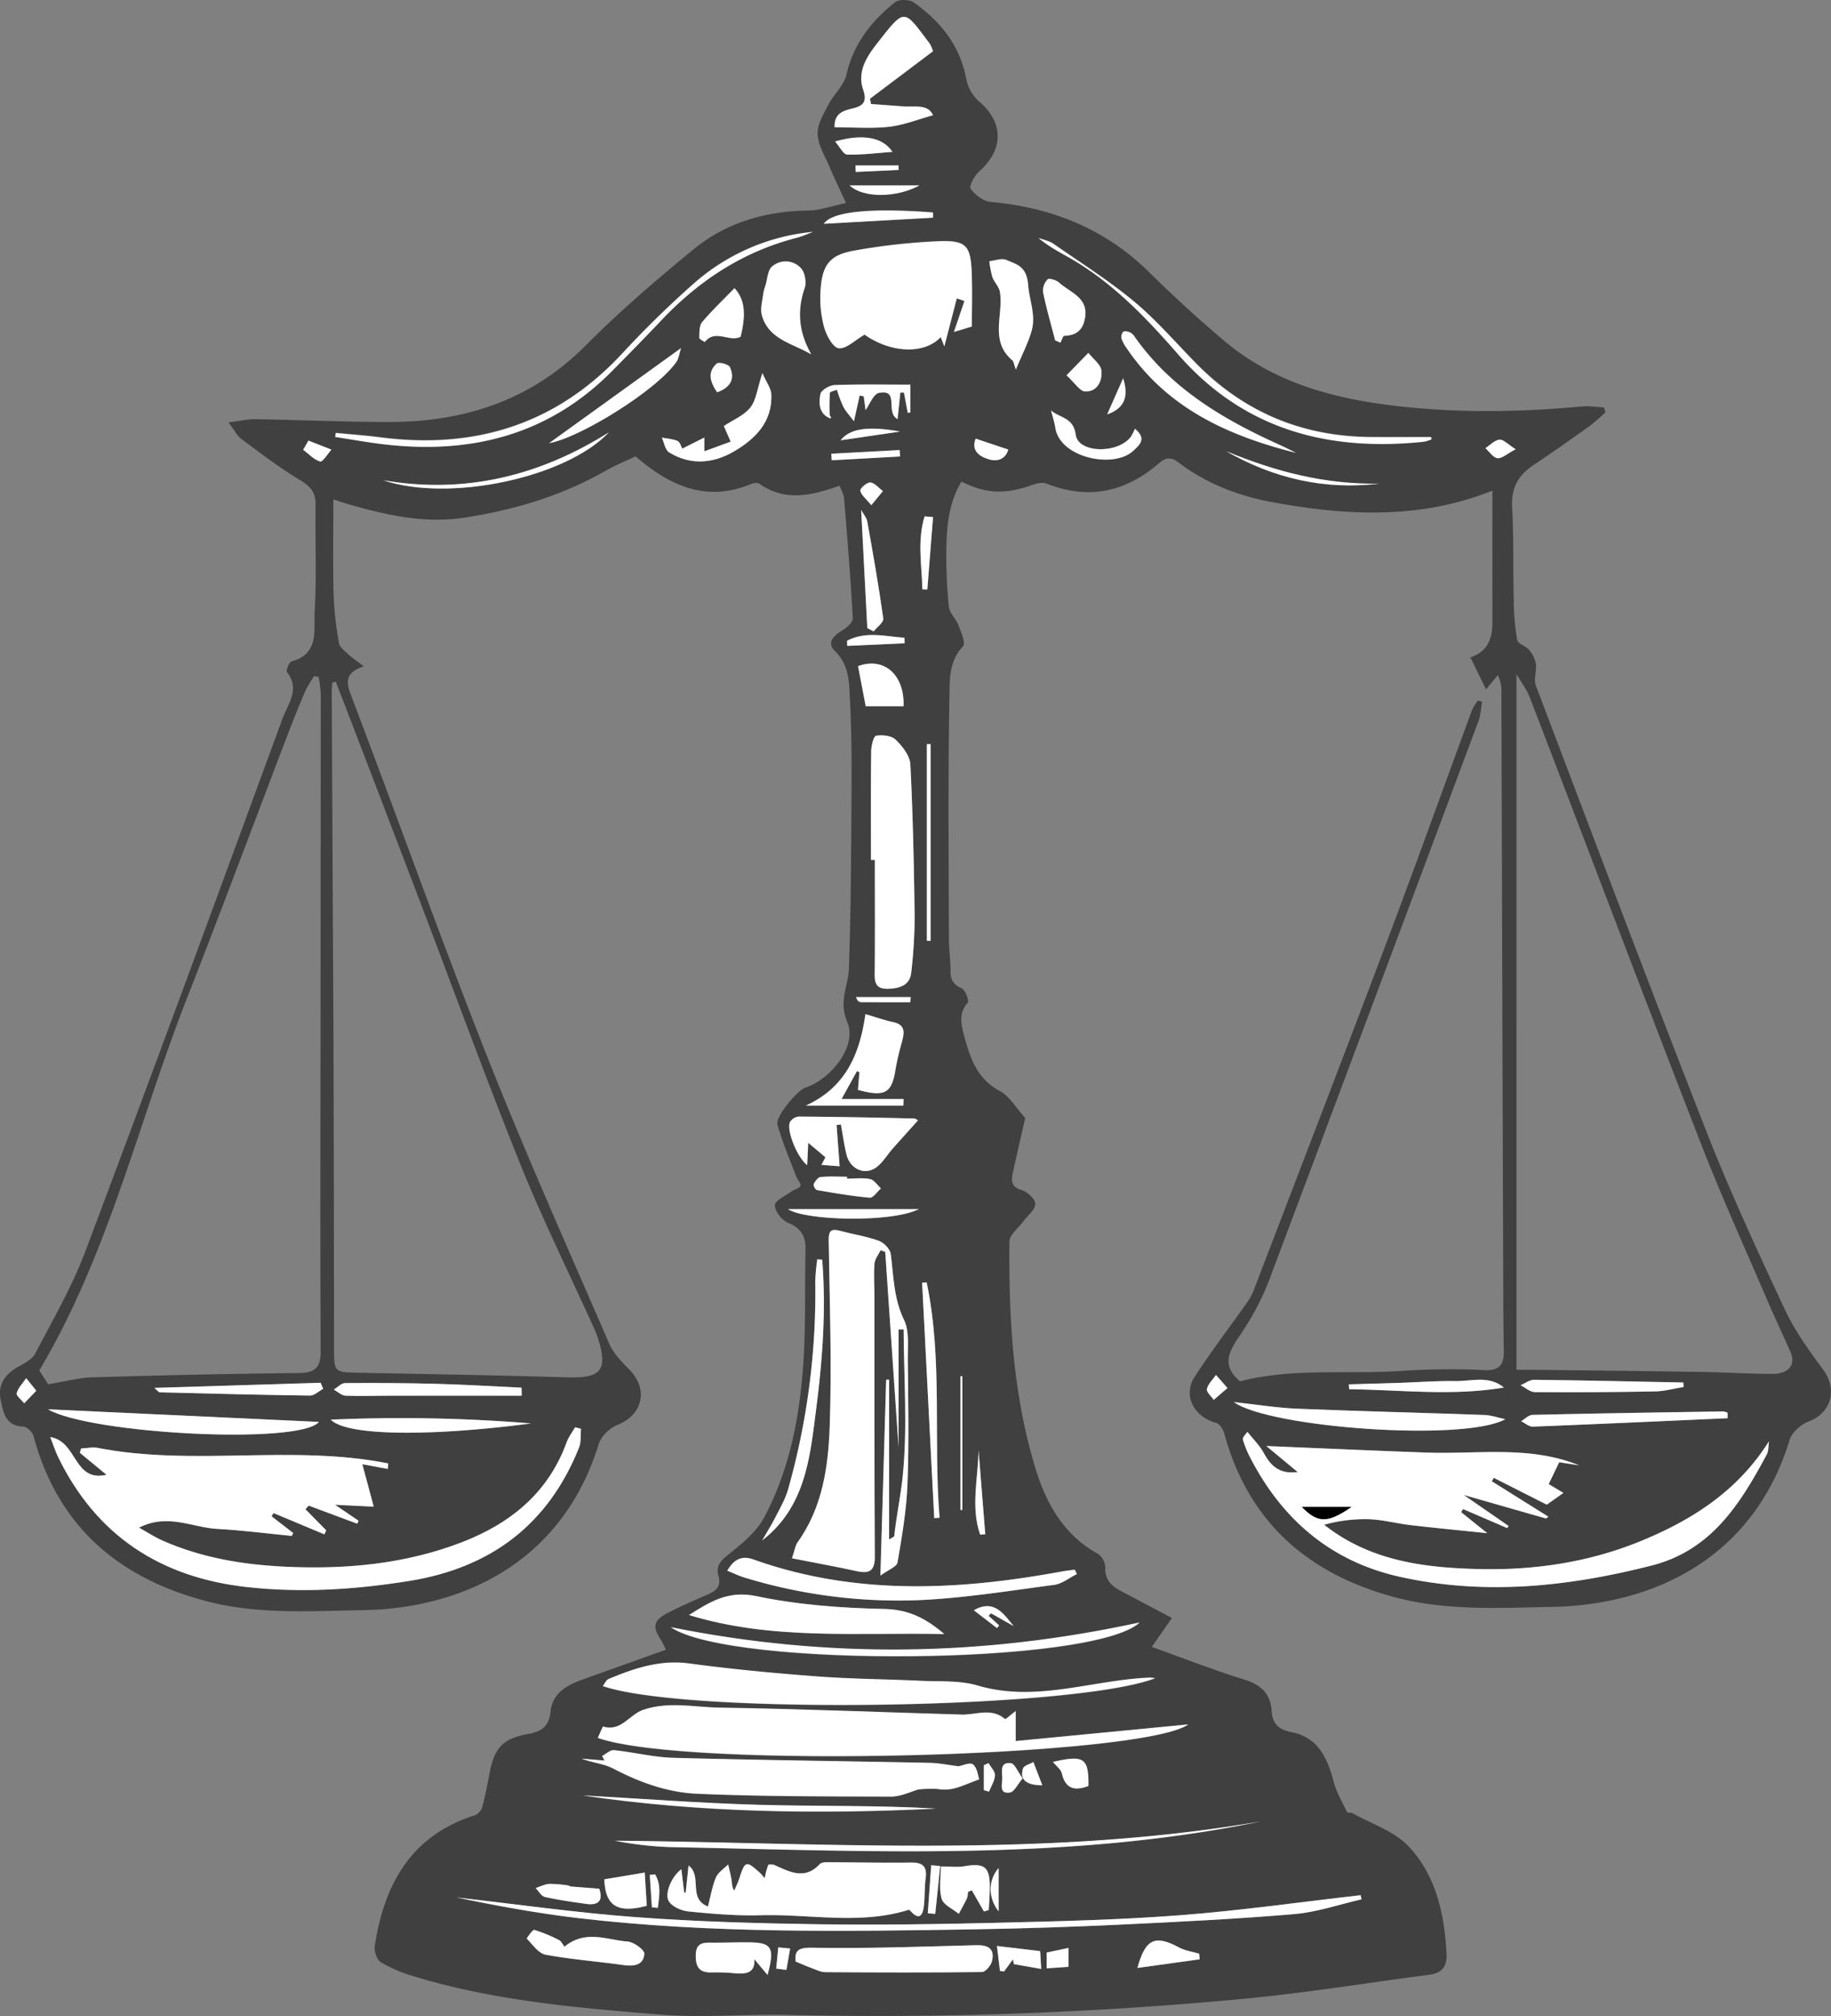 <?xml version="1.0" encoding="UTF-8"?>
<svg xmlns="http://www.w3.org/2000/svg" xmlns:xlink="http://www.w3.org/1999/xlink" width="767" height="844" viewBox="0 0 767 844">
  <rect x="0" y="0" width="767" height="844" fill="#808080" stroke="none"/>
  <defs>
    <clipPath id="clip-Impact_Legal_Justice">
      <rect width="767" height="844"></rect>
    </clipPath>
  </defs>
  <g id="Impact_Legal_Justice" data-name="Impact Legal Justice" clip-path="url(#clip-Impact_Legal_Justice)">
    <g id="Group_15684" data-name="Group 15684" transform="translate(-576.422 -3552.208)">
      <g id="Group_271" data-name="Group 271" transform="translate(576.422 3552.208)">
        <path id="Path_7288" data-name="Path 7288" d="M-326.431,871.617c4.927-.6,8.106-1.374,11.274-1.321,18.457.308,36.909,1.118,55.363,1.176,31.836.1,60.019-8.885,83.162-32.189,14.124-14.221,29.46-27.328,44.974-40.058,13.791-11.316,30.29-16.069,48.208-16.287,4.679-.055,9.338-1.812,15.707-3.144-2.564-5.6-4.892-10.406-6.977-15.317-1.894-4.46-4.736-8.985-4.91-13.565-.153-4.034,2.474-8.356,4.481-12.236,2.28-4.412,6.6-8.17,7.634-12.755,2.92-12.87,10.446-22.3,20.283-30.163,1.641-1.311,6.006-1.266,7.8,0,11.2,7.894,19.387,17.989,22.057,32.008a16.947,16.947,0,0,0,5.14,9.308c10.471,8.681,10.742,20.148.492,29.268-2.042,1.815-4.576,6.262-3.8,7.41,1.771,2.617,5.334,5.3,8.384,5.575,25.536,2.316,47.9,11.171,66.394,29.416q14.947,14.748,31,28.368c20.92,17.769,45.825,24.573,72.763,27.666,26,2.983,51.71,2.6,77.583.163,3.023-.286,6.124.271,9.189.436l.6,2.031a84.65,84.65,0,0,1-6.468,5.638c-7.792,5.565-15.609,11.108-23.585,16.405-6.377,4.239-9.468,9.529-9.026,17.548.717,13.049.371,26.152.682,39.225a100.062,100.062,0,0,0,1.428,16.435c.316,1.659,3.648,2.552,5.045,4.249a12.482,12.482,0,0,1,2.785,5.836c.411,2.978-.981,6.433.018,9.07,23.66,62.386,47.184,124.831,71.542,186.946,9.872,25.167,21.284,49.757,32.742,74.261,4.167,8.909,10.075,17.127,15.978,25.074,6.222,8.378,3.547,18.2-6.044,21.828-3.214,1.216-6.962,4.535-7.918,7.669-15.118,49.534-56.918,69.16-99.775,69.947-21.941.4-44.051,1.7-65.558-4.036-36.367-9.7-61.416-31.444-71.517-68.656-.454-1.677-1.949-3.938-3.4-4.339-9.348-2.587-14.041-11.494-8.974-19.321,7.077-10.932,15.055-21.283,22.544-31.958a25.76,25.76,0,0,0,2.717-5.653c18.442-48.148,37.009-96.245,55.21-144.482,12.185-32.3,23.823-64.8,35.764-97.185a21.4,21.4,0,0,1,2.4-3.815l1.746.484c-.489,2.72-.574,5.59-1.525,8.138q-43.565,116.709-87.407,233.318a109.626,109.626,0,0,1-11.515,22.326c-4.829,7.177-9.654,13.49-.936,20.724,22.436-5.819,45.9-2.733,69.025-4.44A301.367,301.367,0,0,1,200,1268.41c6.151.233,7.842-2.567,7.8-7.776-.05-6.535-.188-13.071-.208-19.609q-.406-127.866-.785-255.733a15.791,15.791,0,0,0-1.488-7.867c-1.846,2.234-3.7,4.47-4.952,5.986-2.125-4.349-4.164-8.521-6.656-13.62-.494,1.045-.389.363-.1.273,7.255-2.261,9.438-7.709,9.428-14.648-.03-18.31-.01-36.618-.01-55.224-30.065,12.083-60.849,10.559-91.717,4.929-14.353-2.617-27.947-7.734-39.716-16.668-3.274-2.487-5.354-2.221-8.382.391-13.9,11.988-29.44,15.357-46.9,8.415-1.8-.714-4.458,0-6.485.71-10.938,3.83-18.956,3.595-29.2-1.562-5.068,8.413-6.134,17.8-6.327,27.225a211.8,211.8,0,0,0,1.046,25.134c.266,2.7,3,5.064,4.029,7.794,1.089,2.875,3.1,7.548,1.932,8.771-6.074,6.333-5.612,14.432-5.74,21.612-.6,33.6-.286,67.215-.216,100.825.01,4.427.718,8.854.672,13.276-.035,3.7,1,5.924,4.689,7.526,1.523.664,3.211,5.189,2.524,5.989-4.069,4.743-2.662,9.461-1.312,14.53,2.448,9.191,5.519,17.521,14.844,22.522,4,2.144,6.6,6.871,10.562,11.218-1.575,6.929-3.4,14.838-5.16,22.765-.758,3.422-.843,6.127,3.743,7.471,2.381.7,5.712,3.888,5.625,5.821-.11,2.492-3.231,4.836-5.022,7.27-2.04,2.773-5.773,5.558-5.8,8.365-.306,32.068,1.438,63.983,10.888,94.941,4.546,14.888,11.8,27.887,26.126,35.821a7.279,7.279,0,0,1,3.136,5.548c-.248,5.077,2.348,7.819,6.309,9.922,6.962,3.7,13.944,7.365,21.618,11.414l-8.437,12.118c13.261,4.738,25.847,9.687,38.737,13.66,6.992,2.156,11,5.929,11.45,13.076.354,5.568,2.963,7.876,8.5,8.987,10.9,2.191,14.9,10.75,17.451,20.574,1.164,4.475,3.625,8.624,5.652,12.845.2.408,1.611.083,2.26.449,7.948,4.465,17.438,7.5,23.442,13.833,11.467,12.093,15.022,28.04,15.956,44.568.336,5.966-1.834,8.561-7.471,9.293-25.24,3.282-50.4,7.41-75.714,9.865a1631.63,1631.63,0,0,1-193.233,6.889c-17.473-.383-35.065,1.3-52.43-.093-35.034-2.8-70.167-5.778-104.06-16.147a58.6,58.6,0,0,1-13.462-5.783c-1.668-1.02-2.915-4.575-2.589-6.711,3.941-25.931,15.18-46.417,42.107-54.883a5.725,5.725,0,0,0,3-3.6c1.254-4.713,2.132-9.528,3.068-14.324,1.989-10.188,5.549-14.179,15.785-15.977,5.79-1.015,9.054-3.106,9.7-9.536.783-7.769,7.025-11.043,13.655-13.417,11.362-4.071,22.732-8.127,34.621-12.379a38.094,38.094,0,0,0-1.929-3.951c-3.806-5.618-3.317-8.35,2.76-11.482,5.6-2.883,11.407-5.365,17.17-7.922,3.407-1.51,5.241-3.48,4.039-7.6-1.337-4.585,1.583-6.829,5-9.574,5.281-4.234,10.976-8.932,14.077-14.725,10.742-20.08,14.955-42.191,16.477-64.665,1.069-15.816.572-31.735.918-47.606.123-5.548-1.821-8.99-7.308-11.221-2.576-1.05-5.62-4.906-5.512-7.363.088-2.031,4.455-3.928,7-5.778,1.212-.88,3.327-1.264,3.693-2.331.336-.983-1.249-2.532-1.771-3.913-2.724-7.225-5.8-14.359-7.865-21.77-.911-3.251,8.329-14.334,11.666-15.417,10.782-3.5,21.846-17.423,17.621-27.408-3.766-8.907.386-15.031.65-22.429.738-20.762.908-41.552,1.034-62.331.1-16.533.3-33.1-.557-49.6-.374-7.18-.053-14.966-6.335-21.035-3.653-3.527-.449-6.5,3.214-8.711,1.841-1.111,4.375-3.394,4.285-5.019-.928-16.761-2.283-33.5-3.663-50.23-.146-1.752-1.209-3.432-1.892-5.265-11.54,4.137-22.734,6.821-33.662-.835-.735-.514-2.336-.306-3.307.1-18.783,7.857-34.091.83-48.484-11.537-4.162,1.98-8.477,3.705-12.473,5.989-18.527,10.582-38.617,16.543-59.527,19.712-16.515,2.5-32.528-1.156-48.331-5.676-1.751-.5-3.472-1.108-6.254-2.005,0,13.808-.236,26.964.1,40.105a146.792,146.792,0,0,0,2.243,20.028c.278,1.677,2.25,3.2,3.693,4.53,1.784,1.639,3.826,3,6.678,5.192-9.119,3.144-6.922,7.929-4.614,14,18.908,49.687,36.73,99.794,56.273,149.225,16.026,40.546,33.86,80.381,51.188,120.4,1.771,4.1,5.276,7.6,8.487,10.885,8.066,8.235,5.527,18.932-5.1,23.121-3.2,1.263-6.784,4.748-7.775,7.959-16.134,52.319-60.852,68.96-98.576,69.564-21.936.348-44.036,1.92-65.586-3.705-36.921-9.639-62.5-31.366-72.63-69.25-.437-1.637-2.812-3.858-4.353-3.911-7.506-.266-8.306-6.064-9.378-11.123-1.31-6.19,1.636-10.695,7.157-13.793,2.689-1.509,6.008-3.169,7.31-5.661,7.336-14.026,15.371-27.866,20.928-42.612,27.965-74.217,55.31-148.671,82.62-223.136,2.218-6.049,7.566-12.3,1.909-19.516-.514-.657.928-4.232,1.987-4.517,11.615-3.134,9.164-13.171,9.611-20.817.871-14.9.156-29.882.379-44.828.078-5.149-2.2-7.651-6.558-10.261-8.552-5.114-16.507-11.248-24.543-17.187C-322.773,877.285-323.824,875.042-326.431,871.617Zm-75.52,402.707c6.994-1.128,12.857-2.738,18.763-2.913,28.72-.853,57.452-1.507,86.182-1.79,6.944-.068,9.235-2.261,9.2-9.283-.233-46.443-.09-92.885-.053-139.325q.053-67.93.093-135.861a52.6,52.6,0,0,0-.9-6.941l-1.841-.354a50.582,50.582,0,0,0-3.7,6.157c-2.664,6.212-5.178,12.489-7.594,18.8-13.989,36.588-27.646,73.306-41.961,109.766-20.366,51.868-32.749,106.954-61.908,155.961Zm615.064-6.049c4.516,0,6.6-.02,8.673.005,23.11.283,46.223.524,69.331.887,9.807.155,19.608.827,29.412.8,6.784-.02,9.664-3.926,7.363-9.193-3.166-7.25-6.605-14.385-9.719-21.655-9.448-22.046-19.385-43.906-28.068-66.25-24.061-61.918-47.556-124.056-71.391-186.062-1.337-3.479-3.725-6.555-5.6-9.782ZM-281.479,980.211l-1.427.314c-.09,1.291-.268,2.584-.261,3.875q.342,69.7.7,139.4.237,67.6.256,135.194c.02,10.353.038,10.293,10.374,10.5,29.2.592,58.411,1.063,87.605,1.938,13.926.416,16.864-3.053,12.566-16.458a43.377,43.377,0,0,0-1.814-4.545c-10.283-22.73-21.384-45.129-30.692-68.25-14.536-36.117-27.837-72.727-41.705-109.112q-15.316-40.187-30.742-80.331C-278.22,988.559-279.856,984.387-281.479,980.211Zm-.339,344.579c6.809.331,11.723.567,16.217.785-1.806-6.708-3.138-11.652-4.782-17.756l10.677,1.973.183-2.291c-40.127-8.07-81.486,1.308-121.646-6.506-2.23-.436-4.659.146-7,.253l-.534,1.78c3.537,2.916,7.077,5.833,11.161,9.2-13.858,3.216-12.11-14-23.539-15.761,1.43,3.668,2.163,6.014,3.224,8.2,16.086,33.141,43.1,50.569,79.246,54.552,22.664,2.495,45.177,1.058,67.688-2.534,34.244-5.465,58.336-23.484,71.306-55.793.946-2.359.585-5.245.833-7.887l-2.484-.624c-1.187,2.056-2.712,3.986-3.507,6.185-7.734,21.389-23.833,34.224-44.211,42.016-23.479,8.977-48.12,11.268-73.079,10.14-18.073-.815-35.787-3.7-52.46-11.168-2.973-1.334-5.722-3.164-9.358-5.2,11.994-6.119,22.288-.035,32.719.529s20.812,1.923,31.216,2.933l.64-1.2q-4.538-3.508-9.079-7.014l.843-1.333,21.269,8.889.778-1.672-8.7-8.832,1.37-1.517,20.333,7.573.547-1.246Zm508.315,4.981c-8.015-5.014-15.858-9.92-23.7-14.823l.838-1.426,22.2,11.216,6.964-4.911c-1.746-1.046-4.533-2.713-6.169-3.688,1.415-2.933,2.747-5.7,4.41-9.143l8.334,1.291c-20.817-8.405-42.553-4.565-63.948-5.332-21.62-.775-43.233-1.757-67.046-2.74,5.216,4.324,8.811,7.307,13.118,10.882-7.742.983-11.274-2.647-14.2-7.967-1.769-3.221-4.526-5.9-6.839-8.824-1.769,2.031-2.07,2.758-1.884,3.324a42.971,42.971,0,0,0,2.245,5.863c13.367,26.8,34.066,44.921,63.589,51.449,35.438,7.837,70.521,4.129,105.369-4.748,25.025-6.373,37.067-25.788,48.145-46.352.861-1.6.685-3.755.991-5.65-13.06,20.809-32.235,33.053-54.036,41.92-21.545,8.762-44.229,12.106-67.214,11.577-22.907-.526-45.672-3.256-65.074-18.543a63.951,63.951,0,0,1,18.863-2.309c5.788.218,11.515,1.78,17.3,2.459,10.025,1.176,20.077,2.126,32.16,3.384l-10.928-8.787.748-1.328q9.272,3.994,18.542,7.989l.547-.912c-5.725-3.956-11.447-7.909-18.78-12.973,12.867,3.688,23.637,6.776,34.415,9.839C225.6,1330.546,225.83,1330.258,226.5,1329.771Zm-279.829,24.62c3.214-2.374,6.851-3.667,7.172-5.532,1.879-10.887,3.748-21.88,4.167-32.893.662-17.486.281-35.016.125-52.527-.045-5.355.662-11.416-1.533-15.9-4.38-8.947-4.39-18.277-5.594-27.626-.269-2.086-2.84-4.781-4.947-5.543-5.238-1.893-10.845-2.733-16.254-4.182-3.725-1-4.859-.13-4.794,4.006.414,25.9,1.322,51.827.429,77.691-.582,16.924-3.008,34-13.437,48.548-1.006,1.4-1.227,3.362-2.386,6.729,9.521,1.868,18.361,3.462,27.134,5.372,5.354,1.166,7.612-.1,7.574-6.1-.218-36.167-.13-72.336-.156-108.5-.005-4.67-.336-9.358.01-14,.145-1.93,1.673-3.758,2.571-5.631l1.939.667c1.924,28.19,3.848,56.378,5.574,81.685v-49.21l2.127-.028c.115,20.406,1.663,40.953-.351,61.143-.82,8.25-2.682,16.849-3.577,25.372-.018.16-.421.281-2.145,1.351v-66.844l-1.239.02ZM3.325,1411.23c-2.476,1.9-4.245,3.545-4.445,3.374-5.7-4.926-12.157-1.707-18.276-1.888-33.833-1.005-67.658-2.371-101.5-2.91-10.471-.168-20.85-2.7-31.718.9-5.82,1.93-9.358,9.328-16.816,7.024-.241-.075-1.47,3.048-2.26,4.723,37.287,13.189,228,8.027,247.3-5.623L3.325,1423.79ZM-15.029,831.389c0-6.919.253-14.771-.06-22.6-.444-11.015-2.215-13.409-13.136-13.109A265.326,265.326,0,0,0-63.53,799.5c-10.878,1.775-14.187,5.778-14.864,16.859a47.015,47.015,0,0,0,1.445,15.157c.956,3.465,3.693,8.626,6.151,8.937,3.126.393,6.776-3.349,10.843-5.678,10.913,7.666,24.919,8.428,31.891,1.023l1.51,3.9c1.989-7.643,3.605-13.863,5.221-20.083l3.206,1.086c-1.453,4.272-2.905,8.543-4.408,12.958Zm-5.607,602.947c-4.739-.587-8.389-1.366-12.054-1.439-35.755-.72-71.514-1.136-107.258-2.1-8.349-.223-16.638-2.349-24.995-3.207-1.543-.158-3.281,1.562-4.93,2.417l.963,1.928-9.6-.8c4.441,1.685,9.34,2.086,13.351,4.182,11.033,5.768,22.759,9.95,34.929,10.486,27.069,1.2,54.2,1.093,81.308,1.206,3.643.015,7.351-1.625,10.91-2.838,1.38-.471,7.586-.516,8.778-.331a17.3,17.3,0,0,0,6.819-.263c3.171-.812,6.192-2.211,10.436-3.793-.462-1.291-.738-4.643-2.554-6.212C-15.721,1432.549-19.143,1434.093-20.636,1434.336ZM-136.7,1477.395c-3.976,2.888-7.263,10.258-5.2,13.475,1.468,2.294,5.346,3.933,8.309,4.219,9.985.963,20.062,1.845,30.07,1.562,20.682-.589,41.582,4.124,62.054-2.271.251-.078.763.511,1.086.852,3.525,3.722,4.784,1.085,5.211-2.1.527-3.919.256-7.944.788-11.86.667-4.906-1.106-6.716-6.074-6.651-11.668.153-23.341-.108-35.014-.133-1.1,0-2.619.088-3.254.772-6.377,6.871-12.777,3.116-19.234.291a7.017,7.017,0,0,0-2.313-.032c-.288.885-.595,1.717-.83,2.569s-.391,1.712-.69,3.053c-.961-1.07-1.483-1.77-2.117-2.344-5.627-5.077-6.154-4.9-8.5,2.409-.567,1.772-1.42,3.452-2.142,5.174-1.086-1.755-.913-3.149-1.124-4.482-.346-2.186-.941-4.332-1.43-6.5-1.741,1.772-4.147,3.257-5.075,5.382-1.553,3.555-2.16,7.521-3.4,12.2-8.545-3.342-2.17-12.765-8.111-17.135-.444,4.242-.818,7.792-1.189,11.344l-.642-.085C-135.9,1484-136.276,1480.9-136.7,1477.395Zm198.433-79.9a16.893,16.893,0,0,0-2.263-.243c-24.029.97-47.548,10.549-72.151,3.3-7.481-2.2-15.838-1.582-23.808-1.963-14.413-.687-28.868-.74-43.246-1.823-17.91-1.351-35.82-3.016-53.612-5.422-12.238-1.655-23.028,1.98-33.83,6.5-.983.414-1.548,1.828-2.434,2.931C-134.232,1412.885,27.875,1410.511,61.733,1397.49Zm-119.022-342.7,1.636,0c0,16.072.108,32.141-.065,48.21-.05,4.8,2.06,5.956,6.417,5.663,4.719-.316,8.412-1.762,8.906-6.9a210.654,210.654,0,0,0,1.41-22.848c-.276-21.374-.718-42.755-1.8-64.1-.183-3.595-3.329-7.571-6.141-10.308-1.744-1.7-5.564-2.108-8.2-1.652-1.064.186-2.042,4.217-2.07,6.508C-57.376,1024.5-57.289,1039.646-57.289,1054.788Zm-76.21,316.151c34.671,10.607,69.981,7.222,106.922,7.95-8.527-7.278-15.72-10.293-25.376-10.5-17.872-.386-35.99-1.707-53.436-5.367C-117.185,1360.543-124.854,1365.5-133.5,1370.939ZM148.174,1490l-.4-1.737c-25.178,2.86-50.3,6.445-75.551,8.375-25.368,1.938-50.857,2.535-76.306,3.154-25.225.617-50.476.993-75.7.617-25.449-.378-50.937-1.088-76.308-2.988-25.007-1.873-49.886-5.417-74.823-8.228,17.064,3.545,34.222,6.7,51.509,8.7,55.15,6.41,110.542,5.558,165.91,4.63q30.124-.508,60.232-1.938c24.46-1.158,48.933-2.354,73.325-4.425C129.539,1495.366,138.809,1492.133,148.174,1490Zm-237.045,25.989c2.923,1.216,4.759,2.066,6.656,2.745,1.927.689,3.909,1.71,5.873,1.725,21.851.146,43.7.213,65.553-.055,1.47-.02,3.766-2.738,4.2-4.553,1.234-5.2-1.578-6.8-6.633-6.673-23,.594-46.02,1.471-69.01,1.05C-89.468,1510.1-88.871,1512.975-88.871,1515.993Zm-28.59-163.612c2.644,1.063,4.882,2.176,7.243,2.88a220.84,220.84,0,0,0,71.948,9.474c19.282-.755,38.484-3.908,57.666-6.415,3.327-.436,6.377-2.961,9.556-4.522l-.863-1.845c-1.806.248-3.625.428-5.416.757-43.451,7.979-86.669,10.1-129.212-5.039C-111.2,1346.011-114.591,1347.412-117.461,1352.381Zm79.758-188.4c.552.351-.487-.88-1.553-.907q-24.133-.6-48.276-.817a4.87,4.87,0,0,0-3.685,2.314c-1.548,3.485,3.061,14.783,7.215,18.015.148-3.249.286-6.242.427-9.361,2.925,2.457,5.007,4.2,7.218,6.062l-1.668,3.171,7.622.591c-.447-6.044-.861-11.649-1.277-17.255l1.8-.236c.765,4.192,1.335,8.431,2.338,12.567,1.435,5.919,7.361,8.824,12.2,5.575,2.86-1.923,4.732-5.295,7.1-7.969C-44.815,1171.86-41.336,1168.027-37.7,1163.983Zm6.41-447.761a18.962,18.962,0,0,0-1.287-3.053c-11.079-14.62-10.185-15.5-22.122-.226-4.24,5.42-8.439,11.765-5.883,19.255,1.666,4.881.424,6.8-4.275,7.934-3.751.9-7.905,1.943-7.639,7.892,7.707,0,15.323.634,22.777-.2,6.174-.689,12.155-3.108,18.444-4.823-2.15-4.743-7.436-3.377-12.057-3.685-4.644-.313-9.285-.677-13.926-1.015L-57.7,736.1C-48.829,729.421-39.963,722.748-31.293,716.223Zm-31.444,434.853c11.372,3.086,14.23,1.366,15.762-8.754a111.975,111.975,0,0,1,2.582-11.015c.983-3.825,1.912-7.413-3.64-8.6-3.71-.794-7.313-2.083-11.578-3.331-2.353,16.768-8.357,30.742-24.954,38.253h40.84l.088-2.735H-69.6c2.82-5.1,4.646-8.4,6.47-11.7l1.006.516ZM106,1457.395c-89.715,15.425-180.172,8.957-270.56,8.072a146.243,146.243,0,0,0,23.687,2.685C-58.39,1469.719,24.23,1474.231,106,1457.395Zm-508.046-172.589c17.463,10.261,105.284,15.009,113.5,5.282Zm610.465,4.154c-2.913-.617-5.808-1.672-8.735-1.777-26.128-.94-52.269-1.557-78.393-2.625-8.52-.349-17-1.747-26.54-2.777C109.472,1292.479,191.1,1298.528,208.419,1288.959Zm-349.555,87.184c25.155,17.095,177.488,15.934,196.349-1.963C-10.543,1388.48-75.54,1389.373-141.136,1376.144ZM-281.492,875.911l-.223,1.655c6.831,1.041,13.638,2.289,20.5,3.088,36.537,4.252,69.1-3.971,95.608-30.817,6.889-6.974,13.77-13.961,20.509-21.075,15.755-16.636,34.229-28.739,56.625-34.482,2.358-.6,4.6-1.647,6.9-2.484a87.834,87.834,0,0,0-49.889,21.564,417.486,417.486,0,0,0-30.5,29.837c-27.644,29.448-61.652,39.679-101.057,34.535C-269.154,876.932-275.333,876.508-281.492,875.911ZM3.428,849.384c2.75-6.638,5.221-11.314,6.613-16.29,1.821-6.5-1.024-12.946-1.483-19.077-.587-7.809-4.7-8.6-9.154-10.476-1.942-.822-4.7.286-7.09.516a40.411,40.411,0,0,0,1.239,6.581c.778,2.184,2.792,4.044,3.163,6.235,1.628,9.6-4.516,20.6,5.326,28.736C2.4,845.9,2.432,846.6,3.428,849.384Zm-85.7-6.332c-5.163-9.052-6.146-18.007-2.79-27.761.833-2.414.088-6.643-1.621-8.385a8.694,8.694,0,0,0-12.037-.609c-1.856,1.554-1.929,5.247-2.782,7.982a18.343,18.343,0,0,0-.906,3.369c-.326,2.993-1.337,6.23-.59,8.967C-100.2,836.864-89.985,838.434-82.268,843.051Zm4.548,379.182-2.062-.16a84.611,84.611,0,0,0-.835,9.105,302.462,302.462,0,0,1-11.375,87.114c-1.157,4.066-3.374,7.859-5.316,11.667-1.693,3.319-3.688,6.483-5.549,9.714,18.3-14.144,20.052-35.021,22.649-55.2C-77.557,1263.838-76.034,1243.038-77.72,1222.233ZM-185.661,1509.8c-.886-1.106-1.4-2.329-2.3-2.765a61.876,61.876,0,0,0-10.333-4.244c-.7-.193-3.281,3.54-3.166,3.655,2.449,2.477,4.887,6.147,7.867,6.7,10.675,1.993,21.568,2.79,32.34,4.309,4.428.624,8.643.316,9.024-4.688.123-1.6-4.415-4.926-6.994-5.117C-167.781,1507.031-176.8,1502.539-185.661,1509.8Zm363.177-631.25-.161-.912c-8.316,0-16.633.033-24.947-.005-28.474-.13-52.884-10.063-72.982-30.318-8.713-8.782-16.8-18.308-26.259-26.192C42.5,812.234,30.65,804.751,19.208,796.811c-1.806-1.251-4.185-1.68-6.3-2.489,3.944,3.367,8.264,5.64,12.511,8.042,18.2,10.283,32.418,25.119,45.955,40.627,27.543,31.562,62.9,40.8,103.1,36.555A14.788,14.788,0,0,0,177.516,878.551Zm-313.83,4.039c-.532-.91-.971-2.748-2.012-3.2-2.009-.877-4.36-.978-6.568-1.4.981,2.1,1.387,5.137,3.041,6.159,9.011,5.58,18.55,4.666,27.217-.4,8.876-5.184,16.073-12.336,15.617-23.8-.1-2.57-2.06-5.066-3.758-8.965-2.1,6.395-2.534,11.2-5.035,14.4-2.624,3.357-7.225,5.169-11.1,7.749l2.857,6.548L-127.1,883.7V877.97Zm257.108,1.772c-2.288-1.115-4.551-2.291-6.871-3.337-23.472-10.577-45.285-23.369-60.551-44.971a5.706,5.706,0,0,0-1.919-1.993c-.926-.426-2.408-.812-3.051-.363a3.281,3.281,0,0,0-.687,2.966,16.874,16.874,0,0,0,2.358,4.242C67.157,865.929,92.791,877.33,120.794,884.362Zm-320.446,406.359a667.538,667.538,0,0,0-83.89-1.582C-276.966,1296.031-241.693,1296.227-199.652,1290.721Zm21.535,155.8c49.257,7.255,98.591,7.944,148.013,5.515-24.673-1.429-49.384-.9-74.063-1.577S-153.469,1447.881-178.117,1446.517Zm77.5,75.119c3.126-11.511,1.771-13.542-7.767-13.647-5.1-.058-10.208.163-15.311.13-3.688-.023-6.9-.12-6.984,5.182-.08,4.929,1.44,7.433,6.643,7.273a79.81,79.81,0,0,1,9.729.349c4.747.436,8.572-.143,8.158-5.886C-104.516,1516.978-102.882,1518.929-100.612,1521.636ZM-203.583,1279.1l-.075-3.352c-11.819-.549-23.635-1.278-35.458-1.6-12.82-.346-25.649-.414-38.469-.321-1.581.012-3.146,1.772-4.719,2.722,1.628.89,3.229,2.474,4.892,2.545,6.284.268,12.589.015,18.886.01Q-231.052,1279.08-203.583,1279.1Zm172.8,51.251,2.24-.156c-2.689-32.762,1.42-66-5.411-98.471l-1.9.148Q-33.322,1281.108-30.786,1330.348Zm332.355-41.812-.05-2.319a6.983,6.983,0,0,0-1.907-.524c-26.583.424-53.165.832-79.745,1.446-1.616.037-3.191,1.72-4.784,2.637,1.638.8,3.3,2.344,4.907,2.284C247.186,1291,274.376,1289.746,301.568,1288.535Zm-18.417-13.073-.148-1.883c-20.825-.411-41.65-.887-62.478-1.128-1.884-.023-3.786,1.481-5.68,2.276,2,1.005,4,2.865,6,2.878q25.156.188,50.315-.291C275.171,1277.24,279.158,1276.106,283.152,1275.462ZM19.87,837.162l2.215.975c.532-1,1.039-2.843,1.6-2.863,4.975-.168,7.561-2.266,8.565-6.819,2.01-9.108-6.059-11.179-10.788-15.488-1.146-1.045-4.149-1.905-4.752-1.3a6.894,6.894,0,0,0-1.912,5.342C16.195,823.786,18.131,830.454,19.87,837.162ZM-9.949,1495.1l2.009-.652c.153-3.231.437-6.463.434-9.694-.01-8.393-2.283-10.04-10.73-8.591-2.807.481-5.768.075-9.771.075,0,4.437-.881,9.26.326,13.49.737,2.587,4.679,4.262,7.182,6.345,1.164-2.186,2.4-4.34,3.46-6.576a8.992,8.992,0,0,0,.381-2.587l1.636-.679ZM-192.108,880.3c12.657-2.153,45.137-22.078,53.391-34.119.855-1.246,1.016-2.971,1.876-5.658Zm-94.667,395.93-1.076-2.544-69.637,2.146c1.613,1.391,1.9,1.858,2.2,1.865,20.988.519,41.974,1.078,62.967,1.354C-290.486,1279.08-288.624,1277.219-286.775,1276.234Zm243.139-285.78c.472-13.114-8.078-20.782-19.061-16.779l3.206,16.779Zm2.867-134.625c-10.936,0-21.347-.211-31.735.175-2.12.08-5.62,2.113-5.941,3.748-.77,3.911-.647,8.416,4.257,10.251.4-.735-.366-1.09-.379-1.469a76.092,76.092,0,0,1,.088-9.266c.045-.514,1.909-.865,2.93-1.291a58.109,58.109,0,0,0,2.687,7.112c1.051,2,2.679,3.7,4.45,6.067,1.081-4.876,1.734-7.829,2.388-10.78l1.716.353.743,5.746c1.673-2.246,3.3-6.771,5.692-7.217,8.688-1.614,2.426,8.2,7.739,10.98.424-4.064.788-7.583,1.154-11.1l1.508.008,1.586,8.491,1.116-.228ZM207.837,1275.69c-6.224-5.184-13.54-2.587-20.356-2.7-7.677-.13-15.366.476-23.05.73-7.18.236-14.363.426-21.545.639l.143,2.041C164.594,1276.633,186.159,1279.375,207.837,1275.69Zm-322.29-460.345c-4.581,4.716-9.355,9.228-13.565,14.214-1.259,1.492-1.129,4.312-1.2,6.536-.018.584,2.343,1.785,2.371,1.747,4.307-5.593,10.253.248,14.947-2.171C-109.5,826.13-110.175,819.965-114.453,815.345Zm132.607,51.3c.607,2.414,1.412,4.8,1.794,7.252,1.952,12.6,24.377,17.19,32.573,9.684,2.714-2.487,5.845-5.107.768-9.285a24.3,24.3,0,0,1-1.611,3.214c-5.306,7.335-22.15,7.15-23.2-.76C27.512,869.484,21.917,869.872,18.154,866.643Zm-76.976,91.068,2.659,1.391c1.42-1.8,4.255-3.793,4.037-5.362-1.894-13.567-4.275-27.067-6.691-40.557-.3-1.664-1.631-3.146-2.574-4.873C-60.51,925.244-59.664,941.479-58.822,957.711Zm24.954,130.867,1.55.078V1006.34l-1.55.018Zm-135.121,393.05c.409,10.877,5.221,14.432,17.792,11.063-.294-4.718-.595-9.6-.861-13.9Zm131.764-280.654h-54.8C-85.063,1205.866-48.385,1206.763-37.224,1200.975ZM-261.592,895.839c27.7,9.328,76.529-1.05,94.517-20.048C-196.165,894.092-227.476,901.722-261.592,895.839Zm194.271,292.409v-.817c-3.693,0-7.411-.226-11.068.14-1.089.108-2.27,1.74-2.89,2.941a2.934,2.934,0,0,0,1.3,2.494c7.366,1.263,14.749,2.56,22.182,3.2,1.448.125,3.133-2.509,4.709-3.871-1.508-1.361-2.842-3.555-4.558-3.908C-60.753,1187.791-64.085,1188.247-67.321,1188.247ZM80.446,1515.078q-.139-1.181-.276-2.361c-2.792-.825-5.82-1.208-8.331-2.552-10.073-5.395-14.124-3.8-17.506,8.533ZM-31.263,785.854l-.007-2.171c-25.368-1.96-42.21-.544-45.762,4.726C-61.32,787.534-46.293,786.694-31.263,785.854ZM24.644,851.8c3.49,3.186,5.534,6.638,7.727,6.739,5.211.235,7.29-4.457,6.891-8.649-.251-2.64-3.55-4.989-5.482-7.468C31.119,845.152,28.46,847.882,24.644,851.8Zm-207.8,632.819-.871-.411a52.748,52.748,0,0,0-7.925-.682c-1.959.105-3.871,1.125-5.805,1.737,1.279,1.291,2.376,3.392,3.871,3.73,5.682,1.284,11.48,2.088,17.258,2.9,5.717.8,7.06-1.83,5.512-6.348C-175.458,1485.211-179.306,1484.915-183.157,1484.619ZM-72.323,753.981c1.982,2.244,3.48,5.427,5.068,5.473,6.146.175,12.32-.649,18.956-1.136C-52.359,752.192-60.628,750.665-72.323,753.981Zm91.25,678.542c1.458,1.772,3.339,3.061,3.713,4.693,1.545,6.766,5.592,7.458,11.176,5.363C33.974,1430.874,31.985,1429.5,18.927,1432.524ZM2.2,1515.1l.354,2,11.472,2.026-.427-7.458-18.106-2.149c.492,4.064.876,7.233,1.259,10.4l1.688.286Zm-21.971-188.155.775-.013v-55.989l-.775.018ZM155.64,897.253c-22.556.461-43.7-5.054-64.209-13.6C111.436,895.092,132.813,900.013,155.64,897.253ZM-31.278,911.269l-3.53-.3c-3.141,10.078-1.194,20.326-.933,30.519l2.07.083Q-32.475,926.418-31.278,911.269ZM-66.227,772.342c5.682,5.46,19.949,5.167,29.252,0Zm54.68,564.948,2.145-.163q-1.407-17.591-2.812-35.184C-12.417,1313.76-15.556,1325.8-11.547,1337.289ZM-121.728,858.9c5.78-2.091,7.524-5.746,5.354-10.531-.534-1.176-4.659-2.246-5.482-1.514C-125.855,850.409-124.746,854.5-121.728,858.9Zm54.44,104.139.05,2.156L-43.19,964.1l-.048-2.309C-51.273,961.253-59.338,958.9-67.289,963.036ZM-45.1,885.9l-.161-2.69-28.627,1.539.171,2.728Q-59.411,886.687-45.1,885.9ZM6.268,1439.4c-2.075-2.793-3.339-6.182-4.965-6.365-4.807-.539-3.557,3.69-3.588,6.44-.025,2.482-1.41,6.525,3.216,5.841C2.705,1445.051,4.062,1441.965,6.268,1439.4Zm-19.7-560.964c-1.939,4.963,1.452,7.463,5.625,8.676C-3.378,888.4-.614,886.147.232,883Zm-279.506.825-2.22,3.82c2.348,1.755,4.5,4.172,7.14,4.931,1.006.291,3.108-3.206,4.711-4.979ZM16.328,1512.243v6.616l9.164-.629v-7.912C22.155,1511.017,19.348,1511.609,16.328,1512.243Zm-44.61-36.154-3.768-.359-1.433,20.09,3.131.256ZM212.787,882.866c-3.314-2.083-5.165-4.194-6.753-4.011-2.077.238-3.946,2.289-5.9,3.562,1.671,1.489,3.231,3.991,5.048,4.191C207.044,886.814,209.159,884.776,212.787,882.866ZM14.5,1442.283q-1.874-4.862-3.746-9.724c-1.5.88-3.956,1.466-4.338,2.692C4.885,1440.18,8.071,1442.248,14.5,1442.283Zm-22.5-71,.973-1.09q4.753,2.689,9.508,5.375c-4.225-5.184-8.191-11.421-16.7-6.633l9.756,7.483.866-1.148ZM-45.071,875.465c-13.858-2.5-21.176-1.115-24.942,3.66Zm-12.07,30.827c2.376-2.883,3.62-4.389,4.862-5.9-1.733-1.291-3.379-3.4-5.233-3.6-1.367-.148-4.348,2.359-4.22,3.392C-61.518,901.94-59.421,903.462-57.141,906.292Zm149.2,369.616-4.812-5.47c-1.352,1.935-3.332,3.725-3.816,5.856-.284,1.241,1.829,3.026,2.862,4.565Zm-498.987,1.123c-1.889-2.346-3.061-3.8-4.23-5.257-1.412,2.081-3.349,4.014-3.991,6.307-.289,1.025,2.025,2.778,3.158,4.2ZM-45.671,765.882l-.078-1.888H-63.784l.115,2.72Zm4.872,348.51.151-2.156H-63.53c.582,1.687,1.325,2.118,2.07,2.124C-54.574,1114.412-47.685,1114.392-40.8,1114.392Zm32.772,318.616-1.962.875V1444.3l2.147.649c.9-2.276,2.4-4.525,2.5-6.836C-5.273,1436.455-7.066,1434.712-8.027,1433.008Zm-88.95,85.958,4.267.569,1.563-8.962q-2.484-.241-4.97-.484ZM41.658,868.278c7.107-2.507,9.177-7.2,6.7-15.126C46.167,858.108,43.946,863.114,41.658,868.278Zm-190.709,625.058,2.489.211c.57-4.771,1.51-9.584-1.144-13.994l-2.238.223Q-149.5,1486.556-149.051,1493.336Zm145.238-16.443c-4.443,5.117-4.473,12.492,0,18.135Z" transform="translate(422.129 -694.793)" fill="#404041"></path>
        <path id="Path_7289" data-name="Path 7289" d="M-294.454,965.609l9.871,6.68-.547,1.247-20.337-7.58-1.37,1.518,8.7,8.84-.778,1.674-21.273-8.9-.843,1.335q4.539,3.508,9.081,7.021l-.64,1.2c-10.406-1.011-20.794-2.371-31.222-2.936s-20.729-6.655-32.726-.529c3.636,2.043,6.386,3.874,9.359,5.209,16.676,7.478,34.394,10.363,52.471,11.178,24.964,1.129,49.61-1.164,73.094-10.15,20.383-7.8,36.484-20.646,44.22-42.055.8-2.2,2.321-4.133,3.508-6.19l2.484.625c-.248,2.645.113,5.533-.833,7.894-12.973,32.339-37.069,50.376-71.32,55.846-22.515,3.6-45.033,5.034-67.7,2.537-36.151-3.987-63.173-21.431-79.262-54.6-1.061-2.188-1.794-4.537-3.224-8.208,11.432,1.764,9.683,18.995,23.544,15.776-4.085-3.372-7.626-6.293-11.164-9.211l.534-1.782c2.339-.108,4.768-.69,7-.253,40.168,7.821,81.535-1.566,121.671,6.512l-.183,2.293-10.679-1.975c1.644,6.11,2.976,11.058,4.783,17.773C-282.728,966.176-287.643,965.94-294.454,965.609Z" transform="translate(434.793 -335.63)" fill="#fff"></path>
        <path id="Path_7290" data-name="Path 7290" d="M-86.6,969.437c-.667.487-.9.775-1.036.738-10.78-3.066-21.552-6.157-34.422-9.849,7.335,5.068,13.058,9.026,18.784,12.985l-.547.913q-9.274-4-18.546-8l-.748,1.33,10.93,8.795c-12.084-1.26-22.139-2.211-32.166-3.388-5.789-.68-11.517-2.243-17.306-2.462a63.922,63.922,0,0,0-18.867,2.311c19.406,15.3,42.175,18.034,65.087,18.561,22.99.529,45.678-2.818,67.228-11.588,21.805-8.875,40.983-21.13,54.047-41.96-.306,1.9-.13,4.055-.991,5.656C-6.231,964.068-18.275,983.5-43.3,989.88c-34.856,8.885-69.945,12.6-105.391,4.753-29.529-6.534-50.233-24.676-63.6-51.5a43.027,43.027,0,0,1-2.246-5.869c-.186-.567.115-1.295,1.884-3.327,2.314,2.926,5.071,5.608,6.84,8.833,2.923,5.325,6.456,8.958,14.2,7.974-4.308-3.578-7.9-6.564-13.121-10.893,23.818.983,45.435,1.967,67.06,2.743,21.4.768,43.139-3.076,63.961,5.337l-8.336-1.292c-1.664,3.45-3,6.215-4.411,9.151,1.636.976,4.424,2.645,6.17,3.691l-6.966,4.915-22.2-11.226-.838,1.428C-102.458,959.508-94.614,964.419-86.6,969.437Zm-82.549-4.072h-20.7C-183.095,972.233-179.088,972.13-169.146,965.365Z" transform="translate(735.199 -334.472)" fill="#fff"></path>
        <path id="Path_7291" data-name="Path 7291" d="M-252.834,1044.952l2.411-82.017,1.24-.02v66.906c1.724-1.072,2.128-1.192,2.145-1.353.9-8.531,2.758-17.138,3.578-25.4,2.015-20.209.467-40.775.351-61.2l-2.128.028v49.256c-1.726-25.331-3.651-53.545-5.576-81.761l-1.94-.667c-.9,1.874-2.426,3.7-2.572,5.636-.346,4.645-.015,9.337-.01,14.012.025,36.2-.063,72.4.156,108.605.038,6.012-2.221,7.277-7.575,6.11-8.775-1.912-17.617-3.508-27.14-5.377,1.159-3.37,1.38-5.332,2.386-6.735,10.431-14.564,12.857-31.654,13.439-48.594.893-25.888-.015-51.844-.429-77.764-.065-4.14,1.069-5.011,4.8-4.01,5.41,1.45,11.018,2.291,16.257,4.186,2.108.763,4.68,3.46,4.948,5.548,1.2,9.357,1.214,18.7,5.6,27.652,2.2,4.492,1.488,10.559,1.533,15.919.156,17.527.537,35.074-.126,52.576-.419,11.023-2.288,22.026-4.168,32.924C-245.981,1041.281-249.62,1042.576-252.834,1044.952Z" transform="translate(621.634 -385.318)" fill="#fff"></path>
        <path id="Path_7292" data-name="Path 7292" d="M-147.254,982.053v12.571c23.78-2.291,48.039-4.63,72.294-6.968-19.291,13.663-210.046,18.83-247.341,5.628.79-1.676,2.02-4.8,2.261-4.727,7.46,2.306,11-5.1,16.819-7.031,10.87-3.6,21.251-1.066,31.724-.9,33.845.539,67.677,1.907,101.516,2.913,6.12.181,12.576-3.041,18.28,1.89C-151.5,985.6-149.73,983.957-147.254,982.053Z" transform="translate(572.719 -265.735)" fill="#fff"></path>
        <path id="Path_7293" data-name="Path 7293" d="M-221.678,770.793l-7.508,2.271c1.5-4.419,2.956-8.694,4.409-12.97l-3.207-1.087c-1.616,6.226-3.232,12.451-5.222,20.1l-1.511-3.9c-6.973,7.412-20.982,6.649-31.9-1.024-4.067,2.331-7.718,6.077-10.845,5.684-2.459-.311-5.2-5.478-6.153-8.946a47.094,47.094,0,0,1-1.445-15.171c.678-11.091,3.987-15.1,14.867-16.874a265.194,265.194,0,0,1,35.313-3.827c10.923-.3,12.694,2.1,13.138,13.121C-221.424,756.009-221.678,763.868-221.678,770.793Z" transform="translate(628.784 -634.068)" fill="#fff"></path>
        <path id="Path_7294" data-name="Path 7294" d="M-167.117,993.861c1.493-.244,4.916-1.789,6.11-.758,1.817,1.571,2.093,4.926,2.554,6.218-4.246,1.583-7.267,2.983-10.438,3.8a17.3,17.3,0,0,1-6.82.264c-1.192-.186-7.4-.141-8.78.331-3.561,1.214-7.269,2.856-10.913,2.84-27.112-.113-54.25-.01-81.325-1.207-12.172-.537-23.9-4.722-34.936-10.5-4.012-2.1-8.913-2.5-13.354-4.185l9.6.8-.964-1.93c1.649-.856,3.388-2.577,4.931-2.419,8.358.858,16.649,2.986,25,3.21,35.752.961,71.518,1.377,107.28,2.1C-175.508,992.494-171.857,993.274-167.117,993.861Z" transform="translate(568.629 -254.416)" fill="#fff"></path>
        <path id="Path_7295" data-name="Path 7295" d="M-304.844,1008.725c.424,3.508.8,6.614,1.172,9.718l.642.085c.371-3.556.745-7.109,1.189-11.354,5.942,4.374-.434,13.806,8.112,17.151,1.242-4.682,1.849-8.652,3.4-12.21.928-2.128,3.335-3.613,5.076-5.387.489,2.165,1.084,4.313,1.43,6.5.211,1.335.038,2.73,1.124,4.487.723-1.724,1.576-3.405,2.143-5.179,2.346-7.317,2.873-7.493,8.5-2.411.635.575,1.157,1.275,2.118,2.346.3-1.342.459-2.211.69-3.056s.542-1.686.831-2.572a7.008,7.008,0,0,1,2.314.033c6.459,2.828,12.86,6.587,19.238-.291.635-.685,2.15-.775,3.254-.773,11.676.025,23.351.286,35.021.133,4.968-.065,6.742,1.746,6.075,6.657-.532,3.919-.261,7.949-.788,11.871-.427,3.192-1.686,5.831-5.212,2.105-.324-.341-.835-.931-1.086-.853-20.475,6.4-41.38,1.684-62.066,2.273-10.009.284-20.089-.6-30.076-1.563-2.963-.286-6.843-1.927-8.311-4.223C-312.108,1018.993-308.821,1011.616-304.844,1008.725Z" transform="translate(590.264 -226.181)" fill="#fff"></path>
        <path id="Path_7296" data-name="Path 7296" d="M-90.083,979.048c-33.865,13.033-196,15.409-231.39,3.282.886-1.1,1.45-2.519,2.434-2.933,10.8-4.524,21.6-8.163,33.837-6.506,17.8,2.409,35.709,4.075,53.623,5.427,14.381,1.084,28.839,1.137,43.254,1.824,7.972.382,16.33-.241,23.813,1.965,24.608,7.257,48.132-2.331,72.166-3.3A16.9,16.9,0,0,1-90.083,979.048Z" transform="translate(573.97 -276.483)" fill="#fff"></path>
        <path id="Path_7297" data-name="Path 7297" d="M-276.688,869.763c0-15.156-.088-30.312.093-45.465.028-2.294,1.006-6.328,2.07-6.514,2.637-.457,6.459-.048,8.2,1.654,2.813,2.74,5.959,6.72,6.143,10.318,1.082,21.361,1.523,42.763,1.8,64.156a211.007,211.007,0,0,1-1.41,22.869c-.494,5.144-4.188,6.592-8.908,6.908-4.359.294-6.469-.86-6.419-5.668.173-16.084.065-32.169.065-48.255Z" transform="translate(641.527 -509.761)" fill="#fff"></path>
        <path id="Path_7298" data-name="Path 7298" d="M-307.079,969.671c8.647-5.44,16.318-10.406,28.116-7.929,17.449,3.663,35.571,4.986,53.447,5.372,9.658.211,16.852,3.229,25.381,10.514C-237.084,976.9-272.4,980.288-307.079,969.671Z" transform="translate(595.7 -293.529)" fill="#fff"></path>
        <path id="Path_7299" data-name="Path 7299" d="M33.257,1013.049c-9.367,2.13-18.639,5.367-28.119,6.17-24.4,2.073-48.875,3.27-73.34,4.429q-30.1,1.427-60.244,1.94c-55.379.928-110.783,1.781-165.944-4.635-17.291-2.01-34.452-5.164-51.52-8.712,24.942,2.813,49.826,6.361,74.838,8.235,25.376,1.9,50.87,2.612,76.324,2.991,25.233.376,50.488,0,75.719-.617,25.454-.62,50.948-1.217,76.321-3.157,25.253-1.932,50.383-5.52,75.566-8.383Z" transform="translate(537.086 -217.883)" fill="#fff"></path>
        <path id="Path_7300" data-name="Path 7300" d="M-289.283,1026.475c0-3.021-.6-5.9,6.637-5.766,22.995.422,46.02-.457,69.024-1.051,5.056-.13,7.869,1.473,6.634,6.68-.432,1.817-2.727,4.537-4.2,4.557-21.853.269-43.711.2-65.567.055-1.965-.015-3.947-1.036-5.874-1.726C-284.523,1028.543-286.36,1027.692-289.283,1026.475Z" transform="translate(622.533 -205.296)" fill="#fff"></path>
        <path id="Path_7301" data-name="Path 7301" d="M-300.686,960.341c2.871-4.973,6.258-6.376,10.923-4.715,42.552,15.156,85.778,13.031,129.239,5.044,1.792-.329,3.611-.51,5.417-.758l.863,1.847c-3.179,1.563-6.23,4.09-9.558,4.527-19.186,2.509-38.391,5.666-57.677,6.421a220.734,220.734,0,0,1-71.963-9.483C-295.8,962.519-298.041,961.405-300.686,960.341Z" transform="translate(605.34 -302.761)" fill="#fff"></path>
        <path id="Path_7302" data-name="Path 7302" d="M-236.516,882.991c-3.633,4.047-7.114,7.884-10.546,11.761-2.369,2.677-4.241,6.052-7.1,7.977-4.838,3.252-10.765.344-12.2-5.581-1-4.14-1.573-8.383-2.339-12.579l-1.8.236c.417,5.611.831,11.221,1.277,17.271l-7.623-.592,1.669-3.174c-2.211-1.859-4.293-3.608-7.219-6.067-.141,3.121-.279,6.118-.427,9.37-4.155-3.234-8.765-14.544-7.217-18.031a4.87,4.87,0,0,1,3.686-2.316q24.145.18,48.285.818C-237,882.111-235.964,883.343-236.516,882.991Z" transform="translate(620.948 -413.811)" fill="#fff"></path>
        <path id="Path_7303" data-name="Path 7303" d="M-241.542,712c-8.672,6.531-17.54,13.211-26.407,19.893l.434,2.208c4.642.339,9.284.7,13.929,1.016,4.622.309,9.909-1.059,12.059,3.689-6.291,1.716-12.273,4.138-18.448,4.828-7.455.833-15.073.2-22.781.2-.266-5.954,3.889-6.993,7.641-7.9,4.7-1.134,5.942-3.056,4.276-7.942-2.557-7.5,1.644-13.849,5.884-19.274,11.939-15.284,11.046-14.408,22.127.226A18.992,18.992,0,0,1-241.542,712Z" transform="translate(632.383 -690.548)" fill="#fff"></path>
        <path id="Path_7304" data-name="Path 7304" d="M-265.741,895.888l.615-7.377-1.006-.517c-1.824,3.3-3.651,6.609-6.471,11.716h25.966l-.088,2.738h-40.848c16.6-7.518,22.606-21.5,24.959-38.289,4.266,1.25,7.869,2.539,11.58,3.335,5.553,1.187,4.625,4.778,3.641,8.607a112.151,112.151,0,0,0-2.582,11.026C-251.509,897.256-254.367,898.977-265.741,895.888Z" transform="translate(625.133 -439.595)" fill="#fff"></path>
        <path id="Path_7305" data-name="Path 7305" d="M-48.846,999c-81.786,16.852-164.423,12.335-246.922,10.767a146.2,146.2,0,0,1-23.692-2.687C-229.054,1007.96-138.579,1014.434-48.846,999Z" transform="translate(577.001 -236.47)" fill="#fff"></path>
        <path id="Path_7306" data-name="Path 7306" d="M-414.124,930.149l113.526,5.287C-308.819,945.172-396.657,940.419-414.124,930.149Z" transform="translate(434.211 -340.144)" fill="#fff"></path>
        <path id="Path_7307" data-name="Path 7307" d="M-102.406,936.129c-17.326,9.578-98.967,3.523-113.691-7.186,9.543,1.031,18.024,2.431,26.545,2.78,26.129,1.069,52.275,1.686,78.409,2.627C-108.215,934.455-105.319,935.511-102.406,936.129Z" transform="translate(732.959 -341.963)" fill="#fff"></path>
        <path id="Path_7308" data-name="Path 7308" d="M-310.123,967.766c65.609,13.241,130.619,12.348,196.388-1.965C-132.6,983.714-284.963,984.876-310.123,967.766Z" transform="translate(591.097 -286.567)" fill="#fff"></path>
        <path id="Path_7309" data-name="Path 7309" d="M-365.936,817.682c6.16.6,12.34,1.021,18.473,1.822,39.413,5.149,73.428-5.091,101.077-34.567a417.762,417.762,0,0,1,30.51-29.865,87.819,87.819,0,0,1,49.9-21.585c-2.3.838-4.544,1.882-6.9,2.487-22.4,5.748-40.878,17.863-56.636,34.514-6.74,7.121-13.623,14.115-20.513,21.1-26.513,26.872-59.083,35.1-95.627,30.846-6.863-.8-13.67-2.05-20.5-3.091Z" transform="translate(506.563 -636.393)" fill="#fff"></path>
        <path id="Path_7310" data-name="Path 7310" d="M-245.813,784.239c-1-2.783-1.024-3.483-1.385-3.779-9.844-8.14-3.7-19.156-5.327-28.763-.371-2.193-2.386-4.055-3.164-6.241a40.471,40.471,0,0,1-1.24-6.587c2.389-.231,5.149-1.34,7.091-.517,4.451,1.882,8.569,2.67,9.156,10.486.459,6.138,3.3,12.589,1.483,19.1C-240.591,772.915-243.063,777.594-245.813,784.239Z" transform="translate(671.37 -629.503)" fill="#fff"></path>
        <path id="Path_7311" data-name="Path 7311" d="M-274.028,777.345c-7.718-4.622-17.931-6.193-20.729-16.453-.748-2.74.263-5.98.59-8.976a18.372,18.372,0,0,1,.906-3.372c.853-2.738.926-6.434,2.783-7.989a8.691,8.691,0,0,1,12.039.61c1.709,1.744,2.454,5.977,1.621,8.393C-280.176,759.321-279.192,768.284-274.028,777.345Z" transform="translate(613.891 -628.947)" fill="#fff"></path>
        <path id="Path_7312" data-name="Path 7312" d="M-269.722,905.286c1.686,20.824.163,41.643-2.489,62.295-2.6,20.2-4.351,41.1-22.653,55.256,1.862-3.234,3.857-6.4,5.55-9.723,1.942-3.811,4.16-7.608,5.317-11.678a302.956,302.956,0,0,0,11.377-87.2,84.747,84.747,0,0,1,.836-9.114Z" transform="translate(614.135 -377.925)" fill="#fff"></path>
        <path id="Path_7313" data-name="Path 7313" d="M-318.365,1024.124c8.865-7.269,17.883-2.773,26.445-2.148,2.58.191,7.119,3.518,7,5.121-.381,5.008-4.6,5.317-9.026,4.692-10.775-1.521-21.67-2.319-32.347-4.313-2.981-.557-5.42-4.231-7.869-6.71-.115-.115,2.464-3.852,3.167-3.659a61.862,61.862,0,0,1,10.336,4.248C-319.765,1021.793-319.251,1023.018-318.365,1024.124Z" transform="translate(554.834 -209.143)" fill="#fff"></path>
        <path id="Path_7314" data-name="Path 7314" d="M-84.078,818.8a14.782,14.782,0,0,1-3.044,1c-40.2,4.248-75.571-5-103.12-36.59-13.54-15.522-27.762-30.372-45.964-40.665-4.248-2.4-8.569-4.68-12.514-8.05,2.115.811,4.494,1.24,6.3,2.492,11.445,7.947,23.3,15.437,33.968,24.335,9.46,7.892,17.55,17.427,26.264,26.217,20.1,20.275,44.516,30.216,73,30.347,8.316.038,16.634.005,24.952.005Z" transform="translate(683.733 -634.872)" fill="#fff"></path>
        <path id="Path_7315" data-name="Path 7315" d="M-303.039,788.732l9.219-4.625v5.739l11.041-4.027-2.858-6.554c3.879-2.582,8.481-4.4,11.106-7.756,2.5-3.2,2.938-8.009,5.036-14.41,1.7,3.9,3.656,6.4,3.759,8.973.457,11.472-6.742,18.631-15.62,23.82-8.67,5.069-18.21,5.985-27.223.4-1.654-1.024-2.06-4.06-3.041-6.165,2.208.421,4.559.522,6.569,1.4C-304.011,785.982-303.571,787.821-303.039,788.732Z" transform="translate(588.853 -600.912)" fill="#fff"></path>
        <path id="Path_7316" data-name="Path 7316" d="M-161.691,801.035c-28.008-7.039-53.648-18.45-70.736-43.5a16.893,16.893,0,0,1-2.359-4.246,3.285,3.285,0,0,1,.688-2.968c.642-.449,2.125-.063,3.051.364a5.709,5.709,0,0,1,1.92,1.995c15.269,21.622,37.087,34.427,60.563,45.013C-166.243,798.741-163.98,799.918-161.691,801.035Z" transform="translate(704.619 -611.426)" fill="#fff"></path>
        <path id="Path_7317" data-name="Path 7317" d="M-282.98,933.865c-42.05,5.51-77.33,5.315-83.907-1.583A667.169,667.169,0,0,1-282.98,933.865Z" transform="translate(505.471 -337.938)" fill="#fff"></path>
        <path id="Path_7318" data-name="Path 7318" d="M-324.864,994.656c24.653,1.365,49.292,3.26,73.965,3.942s49.4.148,74.078,1.578C-226.253,1002.608-275.6,1001.918-324.864,994.656Z" transform="translate(568.864 -243.018)" fill="#fff"></path>
        <path id="Path_7319" data-name="Path 7319" d="M-275.883,1032.843c-2.271-2.71-3.9-4.662-5.533-6.607.414,5.749-3.413,6.329-8.16,5.892a79.744,79.744,0,0,0-9.731-.349c-5.2.161-6.725-2.346-6.645-7.28.088-5.307,3.3-5.209,6.986-5.186,5.1.032,10.21-.188,15.314-.131C-274.111,1019.288-272.756,1021.321-275.883,1032.843Z" transform="translate(597.404 -206.016)" fill="#fff"></path>
        <path id="Path_7320" data-name="Path 7320" d="M-287.656,931.069q-27.476,0-54.955.005c-6.3,0-12.6.258-18.89-.01-1.664-.07-3.264-1.656-4.893-2.547,1.573-.951,3.139-2.712,4.72-2.725,12.822-.093,25.655-.025,38.477.321,11.826.321,23.645,1.051,35.466,1.6Z" transform="translate(506.215 -346.763)" fill="#fff"></path>
        <path id="Path_7321" data-name="Path 7321" d="M-263.088,1007.693q-2.537-49.284-5.069-98.571l1.9-.148c6.833,32.5,2.723,65.77,5.412,98.563Z" transform="translate(654.431 -372.112)" fill="#fff"></path>
        <path id="Path_7322" data-name="Path 7322" d="M-81.628,933.349c-27.2,1.212-54.393,2.469-81.6,3.528-1.6.06-3.27-1.488-4.908-2.286,1.593-.918,3.169-2.6,4.785-2.64,26.585-.615,53.173-1.024,79.761-1.448a6.99,6.99,0,0,1,1.907.524Z" transform="translate(805.317 -339.607)" fill="#fff"></path>
        <path id="Path_7323" data-name="Path 7323" d="M-99.907,928.235c-3.995.645-7.982,1.779-11.989,1.854q-25.158.474-50.325.291c-2.007-.012-4-1.874-6-2.88,1.894-.8,3.8-2.3,5.681-2.278,20.832.241,41.661.718,62.49,1.129Z" transform="translate(805.175 -347.566)" fill="#fff"></path>
        <path id="Path_7324" data-name="Path 7324" d="M-242.856,767.054c-1.739-6.715-3.676-13.389-5.069-20.174a6.9,6.9,0,0,1,1.912-5.347c.6-.6,3.606.258,4.753,1.3,4.73,4.313,12.8,6.386,10.79,15.5-1,4.557-3.591,6.657-8.567,6.825-.565.02-1.071,1.867-1.6,2.866Z" transform="translate(684.854 -624.551)" fill="#fff"></path>
        <path id="Path_7325" data-name="Path 7325" d="M-246.781,1025.719l-5.074-8.878-1.636.68a9.006,9.006,0,0,1-.381,2.59c-1.061,2.238-2.3,4.394-3.46,6.582-2.5-2.085-6.446-3.761-7.184-6.351-1.207-4.233-.326-9.061-.326-13.5,4,0,6.966.406,9.773-.075,8.449-1.45,10.722.2,10.732,8.6,0,3.234-.281,6.469-.434,9.7Z" transform="translate(658.963 -225.452)" fill="#fff"></path>
        <path id="Path_7326" data-name="Path 7326" d="M-330.441,792.74l55.279-39.814c-.861,2.69-1.021,4.416-1.877,5.663C-285.295,770.641-317.782,790.585-330.441,792.74Z" transform="translate(560.458 -607.199)" fill="#fff"></path>
        <path id="Path_7327" data-name="Path 7327" d="M-325.635,928.262c-1.849.986-3.711,2.848-5.548,2.823-21-.276-41.987-.836-62.979-1.355-.3-.008-.587-.474-2.2-1.867l69.652-2.148Z" transform="translate(461.016 -346.821)" fill="#fff"></path>
        <path id="Path_7328" data-name="Path 7328" d="M-259.792,823.474H-275.65l-3.207-16.794C-267.872,802.672-259.32,810.348-259.792,823.474Z" transform="translate(638.287 -527.802)" fill="#fff"></path>
        <path id="Path_7329" data-name="Path 7329" d="M-247.238,759.065v11.59l-1.117.228-1.586-8.5-1.508-.008c-.366,3.521-.73,7.043-1.154,11.111-5.315-2.783.949-12.606-7.741-10.991-2.389.447-4.02,4.976-5.694,7.224l-.743-5.751-1.716-.354c-.655,2.953-1.307,5.909-2.389,10.79-1.772-2.369-3.4-4.07-4.451-6.073a58.19,58.19,0,0,1-2.687-7.119c-1.021.427-2.886.778-2.931,1.292a76.22,76.22,0,0,0-.088,9.274c.013.379.775.735.379,1.47-4.906-1.837-5.029-6.346-4.258-10.26.321-1.636,3.822-3.671,5.942-3.751C-268.59,758.854-258.176,759.065-247.238,759.065Z" transform="translate(628.603 -598.031)" fill="#fff"></path>
        <path id="Path_7330" data-name="Path 7330" d="M-131.946,928.471c-21.682,3.688-43.252.943-64.821.71l-.143-2.043c7.184-.213,14.368-.4,21.549-.64,7.686-.253,15.377-.861,23.055-.73C-145.488,925.881-138.171,923.282-131.946,928.471Z" transform="translate(761.914 -347.573)" fill="#fff"></path>
        <path id="Path_7331" data-name="Path 7331" d="M-290.605,742.881c4.278,4.625,4.951,10.795,2.554,20.345-4.695,2.421-10.642-3.425-14.95,2.173-.028.038-2.389-1.164-2.371-1.749.07-2.226-.06-5.049,1.2-6.542C-299.962,752.118-295.187,747.6-290.605,742.881Z" transform="translate(598.283 -622.216)" fill="#fff"></path>
        <path id="Path_7332" data-name="Path 7332" d="M-246.629,763.344c3.764,3.232,9.359,2.843,10.326,10.115,1.051,7.917,17.9,8.1,23.205.76A24.34,24.34,0,0,0-211.487,771c5.079,4.183,1.947,6.8-.768,9.294-8.2,7.513-30.628,2.923-32.58-9.693C-245.216,768.149-246.022,765.76-246.629,763.344Z" transform="translate(686.907 -591.497)" fill="#fff"></path>
        <path id="Path_7333" data-name="Path 7333" d="M-275.767,829.412c-.843-16.247-1.689-32.5-2.569-49.447.944,1.729,2.278,3.212,2.575,4.878,2.416,13.5,4.8,27.014,6.692,40.594.218,1.571-2.617,3.568-4.037,5.367Z" transform="translate(639.074 -566.46)" fill="#fff"></path>
        <path id="Path_7334" data-name="Path 7334" d="M-267.365,901.385v-82.3l1.551-.018v82.394Z" transform="translate(655.627 -507.553)" fill="#fff"></path>
        <path id="Path_7335" data-name="Path 7335" d="M-321.225,1010.37l16.935-2.84c.266,4.3.567,9.191.861,13.914C-316,1024.816-320.816,1021.258-321.225,1010.37Z" transform="translate(574.365 -223.588)" fill="#fff"></path>
        <path id="Path_7336" data-name="Path 7336" d="M-235.738,896.709c-11.164,5.794-47.849,4.9-54.807,0Z" transform="translate(620.649 -390.529)" fill="#fff"></path>
        <path id="Path_7337" data-name="Path 7337" d="M-358.138,787.059c34.123,5.889,65.441-1.749,94.536-20.066C-281.594,786.008-330.433,796.4-358.138,787.059Z" transform="translate(518.67 -586)" fill="#fff"></path>
        <path id="Path_7338" data-name="Path 7338" d="M-272.276,892.166c3.237,0,6.569-.457,9.673.18,1.716.354,3.051,2.549,4.559,3.912-1.576,1.363-3.262,4-4.71,3.874-7.435-.642-14.82-1.94-22.187-3.2a2.938,2.938,0,0,1-1.3-2.5c.62-1.2,1.8-2.835,2.891-2.943,3.658-.366,7.377-.14,11.071-.14Z" transform="translate(627.084 -398.715)" fill="#fff"></path>
        <path id="Path_7339" data-name="Path 7339" d="M-206.089,1026.729l-26.119,3.623c3.382-12.34,7.435-13.941,17.509-8.542,2.512,1.345,5.54,1.729,8.333,2.554Q-206.23,1025.547-206.089,1026.729Z" transform="translate(708.666 -206.466)" fill="#fff"></path>
        <path id="Path_7340" data-name="Path 7340" d="M-238.792,732.931c-15.033.841-30.063,1.681-45.779,2.557,3.553-5.274,20.4-6.692,45.771-4.73Z" transform="translate(629.663 -641.784)" fill="#fff"></path>
        <path id="Path_7341" data-name="Path 7341" d="M-244.042,763.069c3.817-3.922,6.476-6.654,9.139-9.387,1.932,2.482,5.232,4.833,5.483,7.475.4,4.2-1.681,8.893-6.893,8.657C-238.507,769.714-240.552,766.258-244.042,763.069Z" transform="translate(690.813 -605.914)" fill="#fff"></path>
        <path id="Path_7342" data-name="Path 7342" d="M-318.089,1010.527c3.852.3,7.7.592,12.042.928,1.548,4.522.206,7.156-5.513,6.353-5.779-.813-11.578-1.618-17.261-2.9-1.5-.339-2.592-2.441-3.872-3.734,1.935-.612,3.847-1.634,5.806-1.739a52.707,52.707,0,0,1,7.927.682Z" transform="translate(557.063 -220.751)" fill="#fff"></path>
        <path id="Path_7343" data-name="Path 7343" d="M-282.694,719.435c11.7-3.32,19.969-1.792,24.029,4.341-6.637.487-12.812,1.312-18.96,1.137C-279.214,724.867-280.712,721.68-282.694,719.435Z" transform="translate(632.497 -660.19)" fill="#fff"></path>
        <path id="Path_7344" data-name="Path 7344" d="M-246.321,989.9c13.061-3.029,15.05-1.651,14.892,10.065-5.586,2.1-9.633,1.405-11.179-5.367C-242.981,992.967-244.863,991.677-246.321,989.9Z" transform="translate(687.375 -252.272)" fill="#fff"></path>
        <path id="Path_7345" data-name="Path 7345" d="M-248.956,1025.376l-3.759,5.106-1.689-.286c-.384-3.172-.768-6.344-1.26-10.411l18.109,2.151.427,7.465-11.475-2.027Z" transform="translate(673.28 -205.092)" fill="#fff"></path>
        <path id="Path_7346" data-name="Path 7346" d="M-261.748,980.673V924.637l.775-.018V980.66Z" transform="translate(664.102 -348.508)" fill="#fff"></path>
        <path id="Path_7347" data-name="Path 7347" d="M-153.2,783.745c-22.832,2.763-44.213-2.163-64.222-13.618C-196.9,778.686-175.759,784.206-153.2,783.745Z" transform="translate(730.971 -581.275)" fill="#fff"></path>
        <path id="Path_7348" data-name="Path 7348" d="M-263.146,781.325q-1.2,15.165-2.394,30.332l-2.07-.083c-.261-10.2-2.208-20.46.933-30.548Z" transform="translate(653.997 -564.856)" fill="#fff"></path>
        <path id="Path_7349" data-name="Path 7349" d="M-280.264,725.727h29.258C-260.311,730.9-274.581,731.192-280.264,725.727Z" transform="translate(636.163 -648.105)" fill="#fff"></path>
        <path id="Path_7350" data-name="Path 7350" d="M-257.248,972.365c-4.01-11.5-.871-23.552-.667-35.38q1.4,17.611,2.813,35.217Z" transform="translate(667.83 -329.86)" fill="#fff"></path>
        <path id="Path_7351" data-name="Path 7351" d="M-300.753,767.65c-3.019-4.4-4.128-8.5-.128-12.057.823-.733,4.948.339,5.483,1.516C-293.228,761.9-294.972,765.558-300.753,767.65Z" transform="translate(601.154 -603.392)" fill="#fff"></path>
        <path id="Path_7352" data-name="Path 7352" d="M-280.687,803.238c7.952-4.135,16.019-1.784,24.056-1.247l.048,2.311-24.054,1.094Z" transform="translate(635.525 -534.994)" fill="#fff"></path>
        <path id="Path_7353" data-name="Path 7353" d="M-254.524,772.643q-14.31.79-28.623,1.578l-.171-2.73,28.633-1.541Z" transform="translate(631.555 -581.538)" fill="#fff"></path>
        <path id="Path_7354" data-name="Path 7354" d="M-246.094,995.676c-2.206,2.57-3.563,5.658-5.337,5.922-4.627.685-3.242-3.362-3.217-5.847.03-2.753-1.219-6.986,3.588-6.446C-249.434,989.488-248.169,992.881-246.094,995.676Z" transform="translate(674.491 -251.165)" fill="#fff"></path>
        <path id="Path_7355" data-name="Path 7355" d="M-258.882,768.047l13.665,4.569c-.846,3.152-3.611,5.408-8.04,4.115C-257.429,775.517-260.822,773.015-258.882,768.047Z" transform="translate(667.579 -584.408)" fill="#fff"></path>
        <path id="Path_7356" data-name="Path 7356" d="M-369.3,768.376l9.633,3.776c-1.6,1.774-3.706,5.274-4.712,4.983-2.637-.76-4.793-3.179-7.141-4.936Z" transform="translate(498.515 -583.912)" fill="#fff"></path>
        <path id="Path_7357" data-name="Path 7357" d="M-247.357,1022.033c3.021-.635,5.829-1.227,9.166-1.927v7.919l-9.166.63Z" transform="translate(685.813 -204.608)" fill="#fff"></path>
        <path id="Path_7358" data-name="Path 7358" d="M-262.01,1006.668q-1.035,10-2.07,20.006l-3.132-.256,1.433-20.109Z" transform="translate(655.857 -225.431)" fill="#fff"></path>
        <path id="Path_7359" data-name="Path 7359" d="M-161.433,772.237c-3.628,1.912-5.744,3.952-7.611,3.746-1.817-.2-3.377-2.7-5.049-4.2,1.957-1.275,3.827-3.327,5.9-3.566C-166.6,768.039-164.748,770.151-161.433,772.237Z" transform="translate(796.322 -584.162)" fill="#fff"></path>
        <path id="Path_7360" data-name="Path 7360" d="M-243,998.821c-6.429-.035-9.615-2.105-8.085-7.038.381-1.227,2.838-1.814,4.339-2.695Q-244.867,993.955-243,998.821Z" transform="translate(679.624 -251.422)" fill="#fff"></path>
        <path id="Path_7361" data-name="Path 7361" d="M-253.316,967.09l4.409,3.99-.866,1.149-9.758-7.49c8.506-4.793,12.473,1.451,16.7,6.639q-4.754-2.691-9.51-5.38Z" transform="translate(667.445 -290.603)" fill="#fff"></path>
        <path id="Path_7362" data-name="Path 7362" d="M-256.826,767.6l-24.947,3.664C-278.007,766.482-270.687,765.1-256.826,767.6Z" transform="translate(633.887 -586.926)" fill="#fff"></path>
        <path id="Path_7363" data-name="Path 7363" d="M-273.878,784.882c-2.281-2.833-4.379-4.356-4.592-6.112-.128-1.034,2.853-3.543,4.22-3.4,1.854.2,3.5,2.314,5.234,3.606Z" transform="translate(638.866 -573.376)" fill="#fff"></path>
        <path id="Path_7364" data-name="Path 7364" d="M-211.964,929.893l-5.766,4.956c-1.034-1.541-3.147-3.327-2.863-4.569.484-2.133,2.464-3.924,3.817-5.862Z" transform="translate(726.153 -348.779)" fill="#fff"></path>
        <path id="Path_7365" data-name="Path 7365" d="M-411.109,930.213l-5.064,5.257c-1.134-1.425-3.448-3.179-3.159-4.206.642-2.3,2.58-4.231,3.992-6.313C-414.171,926.409-413,927.864-411.109,930.213Z" transform="translate(426.313 -347.976)" fill="#fff"></path>
        <path id="Path_7366" data-name="Path 7366" d="M-261.173,724.287l-18,.833-.115-2.722h18.039Z" transform="translate(637.634 -653.131)" fill="#fff"></path>
        <path id="Path_7367" data-name="Path 7367" d="M-256.453,863.469c-6.888,0-13.778.02-20.666-.033-.745-.005-1.488-.437-2.07-2.126H-256.3Z" transform="translate(637.785 -443.869)" fill="#fff"></path>
        <path id="Path_7368" data-name="Path 7368" d="M-255.885,989.267c.961,1.706,2.755,3.45,2.682,5.111-.1,2.314-1.6,4.564-2.5,6.843l-2.148-.65V990.143Z" transform="translate(669.987 -251.151)" fill="#fff"></path>
        <path id="Path_7369" data-name="Path 7369" d="M-292.521,1028.9l.861-8.885,4.971.484q-.779,4.487-1.563,8.971Z" transform="translate(617.673 -204.745)" fill="#fff"></path>
        <path id="Path_7370" data-name="Path 7370" d="M-237.26,773.1c2.288-5.169,4.509-10.18,6.7-15.141C-228.081,765.9-230.151,770.594-237.26,773.1Z" transform="translate(701.047 -599.606)" fill="#fff"></path>
        <path id="Path_7371" data-name="Path 7371" d="M-312.741,1021.63q-.448-6.786-.893-13.572l2.238-.223c2.655,4.414,1.714,9.231,1.144,14.007Z" transform="translate(585.819 -223.129)" fill="#fff"></path>
        <path id="Path_7372" data-name="Path 7372" d="M-253.374,1006.773v18.152C-257.848,1019.276-257.817,1011.894-253.374,1006.773Z" transform="translate(671.691 -224.731)" fill="#fff"></path>
        <path id="Path_7373" data-name="Path 7373" d="M-184.03,946.463c-9.942,6.765-13.949,6.868-20.7,0Z" transform="translate(750.125 -315.557)"></path>
      </g>
    </g>
  </g>
</svg>
